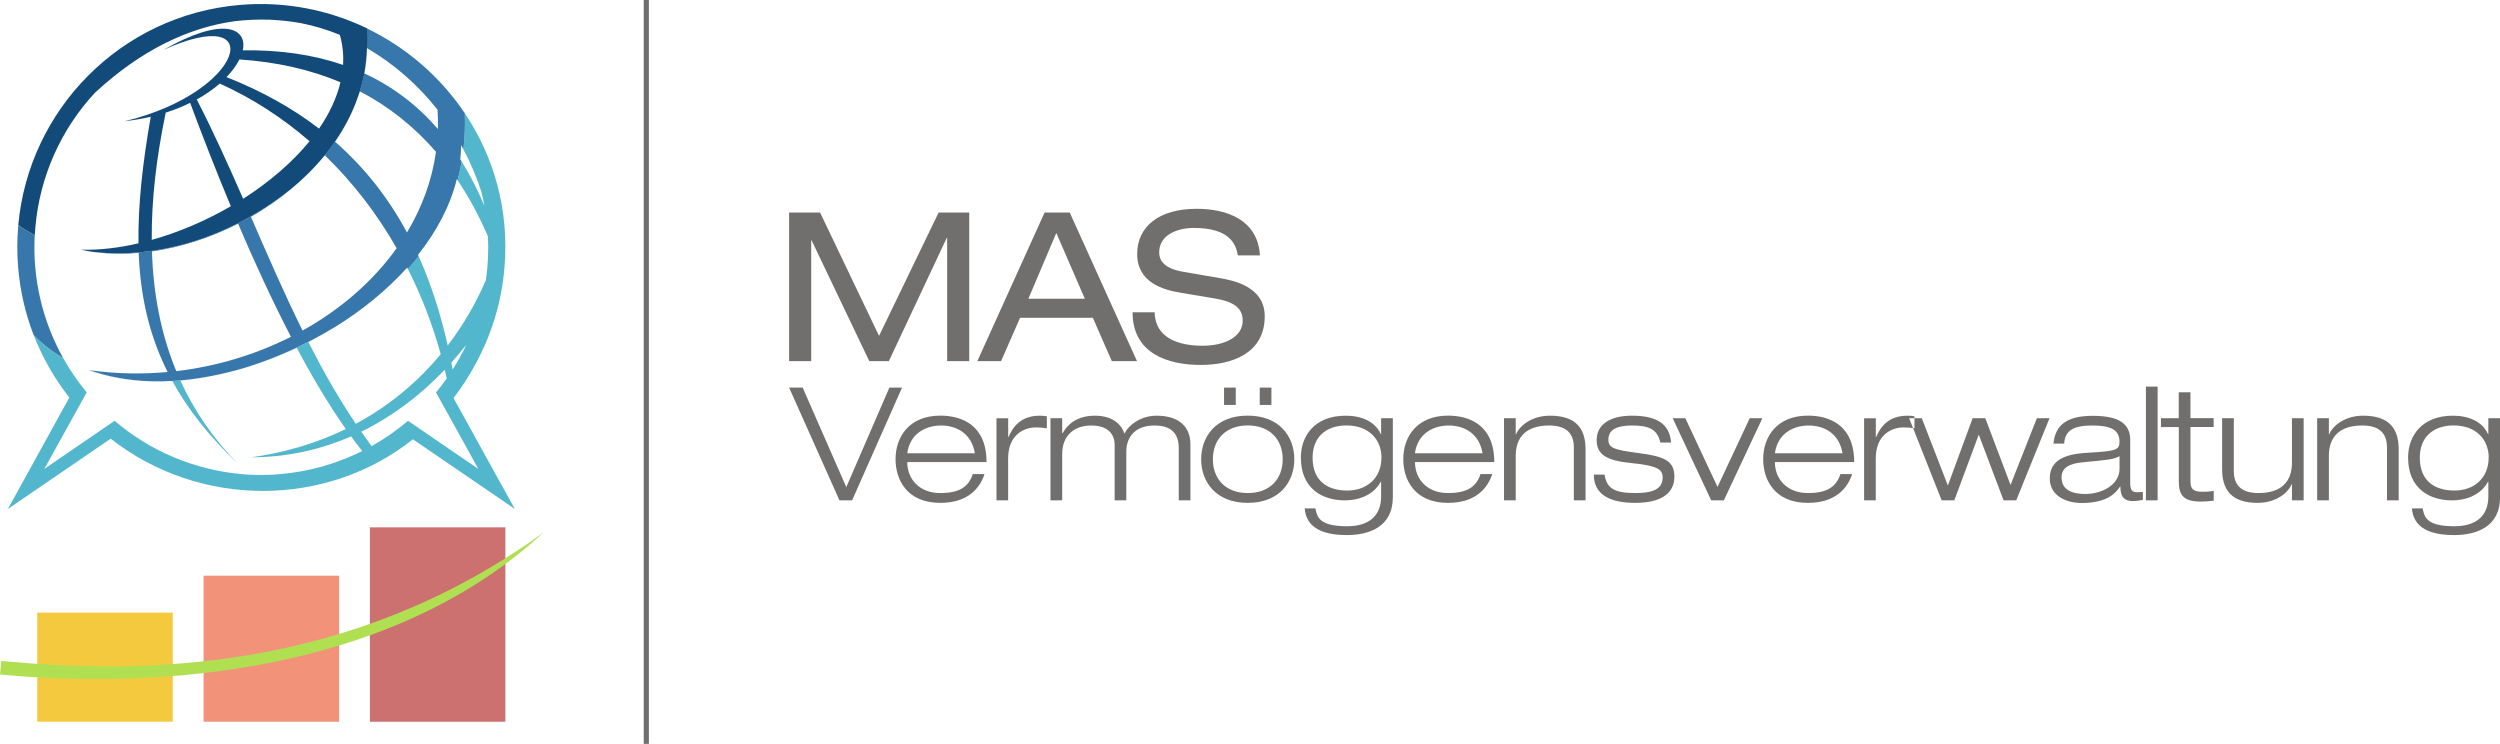 <?xml version="1.0" encoding="UTF-8"?> <svg xmlns="http://www.w3.org/2000/svg" id="Capa_1" viewBox="0 0 407.46 121.24"><defs><style>.cls-1{fill:#f5c93e;}.cls-2{fill:#f19279;}.cls-3{fill:#124b7a;}.cls-3,.cls-4,.cls-5,.cls-6,.cls-7{fill-rule:evenodd;}.cls-4,.cls-8{fill:#716f6e;}.cls-5{fill:#b0e051;}.cls-6{fill:#3777ab;}.cls-7{fill:#52b7cc;}.cls-9{fill:#cc7070;}</style></defs><path class="cls-4" d="M143.26,54.72l-9.6-20.08h-5.05v24.22h3.6v-19.68h.07l9.4,19.68h3.19l9.43-20.08h.07v20.08h3.6v-24.22h-4.99l-9.7,20.08h0ZM176.8,48.69h-9.19l4.55-10.72,4.65,10.72h0ZM181.21,58.86h4.1l-10.96-24.22h-4.1l-10.96,24.22h3.87l3.09-7.06h11.87l3.09,7.06h0ZM184.59,50.89h3.6c.07,4.34,4.14,5.46,7.8,5.46s6.55-1.46,6.55-4.1c0-2.21-1.73-3.12-4.51-3.6l-5.5-.92c-2.88-.47-7.19-1.63-7.19-6.34,0-4.41,3.49-7.36,9.7-7.36,4.85,0,9.97,1.76,10.31,7.6h-3.6c-.31-1.9-1.39-4.48-7.19-4.48-2.65,0-5.63,1.12-5.63,3.97,0,1.49.98,2.68,3.97,3.19l5.94,1.02c1.9.34,7.29,1.26,7.29,6.21,0,6.17-5.53,7.94-10.41,7.94-5.46,0-11.13-1.9-11.13-8.58Z"></path><path class="cls-4" d="M137.93,79.39l-7.11-16.22h-2.21l8.21,18.38h2.06l8.14-18.38h-2.06l-7.03,16.22h0ZM147.87,73.88c.44-3.27,3.06-4.53,5.51-4.53s4.97,1.24,5.51,4.53h-11.02ZM158.55,77.27h1.91c-.77,2.37-2.78,4.69-7.21,4.69-5.48,0-7.29-3.84-7.29-7.11,0-3.73,2.29-7.11,7.29-7.11,3.45,0,7.54,1.49,7.54,7.57h-12.92c0,2.78,1.98,5.05,5.38,5.05,3.19,0,4.63-1.06,5.3-3.09h0ZM162.4,81.55h1.91v-6.82c0-3.81,2.5-5.07,4.56-5.07.59,0,1.16.05,1.75.15v-1.96c-.28-.05-.59-.1-1.13-.1-3.17,0-4.43,1.88-5.12,3.48h-.05v-3.06h-1.91v13.39h0ZM192.11,81.55h1.91v-9.14c0-2.75-1.75-4.66-5.51-4.66-2.68,0-4.61,1.6-5.25,2.93-.39-1.34-1.78-2.93-4.79-2.93s-4.51,1.47-5.3,2.88h-.05v-2.47h-1.91v13.39h1.91v-7.54c0-3.09,2.01-4.66,4.74-4.66s3.81,1.44,3.81,3.14v9.06h1.9v-7.9c0-2.6,1.62-4.3,4.56-4.3,2.75,0,3.99,1.26,3.99,3.71v8.5h0ZM197.68,74.85c0-3.22,2.09-5.51,5.69-5.51s5.69,2.29,5.69,5.51-2.09,5.51-5.69,5.51-5.69-2.29-5.69-5.51h0ZM195.77,74.85c0,3.73,2.45,7.11,7.59,7.11s7.59-3.37,7.59-7.11-2.45-7.11-7.59-7.11-7.59,3.37-7.59,7.11h0ZM199.5,66h1.91v-2.83h-1.91v2.83h0ZM205.32,66h1.9v-2.83h-1.9v2.83h0ZM225.15,74.57c0,3.4-2.42,5.38-5.56,5.38s-5.66-1.47-5.66-5.38c0-3.3,2.16-5.23,5.51-5.23,3.78,0,5.72,2.42,5.72,5.23h0ZM225.1,70.76h-.05c-.9-2.03-3.11-3.01-5.72-3.01-5.05,0-7.31,3.27-7.31,6.82,0,5.23,3.71,6.98,7.11,6.98s5.2-1.67,5.92-3.04h.05v2.39c0,3.22-2.03,4.87-5.54,4.87-4.51,0-4.89-1.47-5.17-2.91h-1.75c.15,1.44.75,4.35,6.85,4.35,3.53,0,7.52-1.24,7.52-6.18v-12.87h-1.91v2.6h0ZM230.61,73.88c.44-3.27,3.06-4.53,5.51-4.53s4.97,1.24,5.51,4.53h-11.02ZM241.3,77.27c-.67,2.03-2.11,3.09-5.3,3.09-3.4,0-5.38-2.27-5.38-5.05h12.92c0-6.08-4.09-7.57-7.54-7.57-4.99,0-7.29,3.37-7.29,7.11,0,3.27,1.8,7.11,7.29,7.11,4.43,0,6.44-2.32,7.21-4.69h-1.91ZM256.52,81.55h1.9v-8.29c0-3.19-1.34-5.51-5.79-5.51-2.96,0-4.97,1.62-5.54,3.04h-.05v-2.63h-1.91v13.39h1.91v-7.26c0-3.04,1.7-4.94,5.43-4.94,2.42,0,4.04.93,4.04,3.58v8.62h0ZM272.36,72.13c-.23-2.81-2.01-4.38-6.36-4.38-3.89,0-5.77,1.65-5.77,3.96s1.47,3.35,5.64,3.76c4.17.41,5.12,1,5.12,2.34,0,2.01-1.8,2.55-4.45,2.55-3.42,0-4.69-.77-5.02-3.01h-1.75c0,3.22,2.52,4.61,6.77,4.61s6.36-1.6,6.36-4.25-1.7-3.32-5.79-3.86c-4.07-.54-4.97-.82-4.97-2.21,0-1.85,1.85-2.29,3.86-2.29,2.78,0,4.12.62,4.61,2.78h1.75ZM279.93,79.36l5.25-11.2h2.06l-6.28,13.39h-2.06l-6.28-13.39h2.06l5.25,11.2h0ZM289.28,73.88c.44-3.27,3.06-4.53,5.51-4.53s4.97,1.24,5.51,4.53h-11.02ZM299.96,77.27c-.67,2.03-2.11,3.09-5.3,3.09-3.4,0-5.38-2.27-5.38-5.05h12.92c0-6.08-4.09-7.57-7.54-7.57-4.99,0-7.29,3.37-7.29,7.11,0,3.27,1.8,7.11,7.29,7.11,4.43,0,6.44-2.32,7.21-4.69h-1.91ZM303.81,81.55h1.91v-6.82c0-3.81,2.5-5.07,4.56-5.07.59,0,1.16.05,1.75.15v-1.96c-.28-.05-.59-.1-1.13-.1-3.17,0-4.43,1.88-5.12,3.48h-.05v-3.06h-1.91v13.39h0ZM327.68,79.05l4.3-10.89h2.06l-5.43,13.39h-2.06l-4.04-10.71-3.99,10.71h-2.06l-5.3-13.39h2.06l4.25,10.97,4.04-10.97h2.06l4.12,10.89h0ZM345.45,76.37c0,2.75-3.01,4.14-5.59,4.14-2.06,0-3.86-.62-3.86-2.7,0-1.6,1.29-2.27,3.5-2.47,3.81-.36,5.1-.46,5.95-1v2.03h0ZM336.43,72.28c.13-2.14,1.57-2.93,4.58-2.93s4.43.7,4.43,2.63c0,1.31-.51,1.54-4.69,1.78-2.93.15-6.67.57-6.67,4.2,0,3.01,2.91,4.02,5.2,4.02,4.38,0,5.66-1.8,6.26-2.68h.05c.03,1.06.13,2.37,2.06,2.37.62,0,1.21-.13,1.6-.21v-1.29c-.33.03-.67.05-1,.05-.75,0-1.06-.39-1.06-1.49v-7c0-2.57-1.65-3.96-6.13-3.96s-6.1,1.73-6.38,4.53h1.75ZM349.75,81.55h1.91v-18.54h-1.91v18.54h0ZM355.11,68.16h-2.91v1.44h2.91v8.83c0,2.16.64,3.32,3.6,3.32.62,0,1.36-.05,2.09-.15v-1.6c-.36.08-.95.15-1.88.15-1.54,0-1.91-.54-1.91-1.7v-8.86h3.78v-1.44h-3.78v-4.22h-1.91v4.22h0ZM373.55,81.55h1.91v-13.39h-1.91v7.26c0,3.04-1.7,4.94-5.43,4.94-2.42,0-4.04-.93-4.04-3.58v-8.62h-1.91v8.29c0,3.19,1.34,5.51,5.79,5.51,2.96,0,4.97-1.62,5.54-3.04h.05v2.63h0ZM389.05,81.55h1.9v-8.29c0-3.19-1.34-5.51-5.79-5.51-2.96,0-4.97,1.62-5.54,3.04h-.05v-2.63h-1.91v13.39h1.91v-7.26c0-3.04,1.7-4.94,5.43-4.94,2.42,0,4.04.93,4.04,3.58v8.62h0ZM405.61,74.57c0,3.4-2.42,5.38-5.56,5.38s-5.66-1.47-5.66-5.38c0-3.3,2.16-5.23,5.51-5.23,3.78,0,5.72,2.42,5.72,5.23h0ZM405.56,70.76h-.05c-.9-2.03-3.12-3.01-5.72-3.01-5.05,0-7.31,3.27-7.31,6.82,0,5.23,3.71,6.98,7.11,6.98s5.2-1.67,5.92-3.04h.05v2.39c0,3.22-2.03,4.87-5.54,4.87-4.51,0-4.89-1.47-5.17-2.91h-1.75c.15,1.44.75,4.35,6.85,4.35,3.53,0,7.52-1.24,7.52-6.18v-12.87h-1.91v2.6Z"></path><path class="cls-7" d="M5.48,54.58c1.44,3.72,3.41,7.15,5.82,10.21l-6.92,12.56-.9,1.63-2.2,3.98,3.76-2.57h0l13-8.89c14.62,11.44,35.28,11.23,49.26.1l12.86,8.79h0l3.75,2.57-2.2-3.98-.9-1.62-6.89-12.49c1.33-1.72,2.52-3.55,3.55-5.48,2.59-4.71,4.27-10.04,4.75-15.74.8-9.44-1.73-18.14-6.47-25.2.07,1.98,0,3.95-.22,5.9,1.18,2.22,2.16,4.53,2.93,6.91.19.75.35,1.51.49,2.28-1.1-2.6-2.33-5.01-3.7-7.22-.18,1.02-.4,2.04-.67,3.05,1.87,2.79,3.52,5.85,4.95,9.17.12,2.42,0,4.79-.34,7.11-1.63,3.8-3.71,7.38-6.22,10.66-1.16-5.2-2.72-10.06-4.74-14.55-.55.69-1.14,1.38-1.76,2.06,2.24,4.43,4.04,9.11,5.36,13.91-3.75,4.53-8.38,8.41-13.84,11.34-2.86-4.25-5.39-8.72-7.73-13.32,1.39-.71,2.75-1.48,4.08-2.29-4.7,2.8-9.39,4.9-13.93,6.33,2.7-.84,5.37-1.88,7.96-3.1,2.56,4.82,5.25,9.33,7.99,13.23-4.59,2.24-9.74,3.83-15.41,4.61,5.8,0,11.26-1.22,16.27-3.41.61.83,1.21,1.62,1.82,2.39-4.08,2.04-8.62,3.36-13.44,3.77-1.26.11-2.51.15-3.75.13-.75-.02-1.5-.06-2.26-.12-8.02-.68-15.22-3.86-20.91-8.71-3.81,2.62-7.63,5.23-11.45,7.84,2.3-4.17,4.59-8.32,6.9-12.46-1.44-1.74-2.72-3.62-3.83-5.6-1.8-1.05-3.42-2.31-4.82-3.77h0ZM14.62,60.35c2.98,1.06,6.29,1.67,9.84,1.8-3.52-.11-6.9-.69-10.01-1.82l.17.02h0ZM28.09,62.11c.43-.02.87-.06,1.31-.09,2.2,4.84,5.27,9.39,9.37,13.55-4.66-4.42-8.15-8.85-10.68-13.46h0ZM66.5,68.58c-1.83,1.56-3.81,2.94-5.93,4.13-.58-.77-1.14-1.56-1.69-2.35,5.06-2.47,9.63-5.93,13.61-10.1.11.47.22.94.32,1.41-.55.79-1.14,1.55-1.75,2.29,2.31,4.14,4.6,8.3,6.9,12.47-3.83-2.62-7.64-5.23-11.46-7.85h0ZM73.77,60.23c-.07-.38-.14-.76-.21-1.13.85-.94,1.66-1.92,2.45-2.92-.66,1.4-1.41,2.75-2.24,4.05Z"></path><path class="cls-6" d="M2.98,36.68c-.21,2.28-.22,4.6-.02,6.96.33,3.84,1.19,7.51,2.51,10.94,1.4,1.46,3.02,2.72,4.82,3.77-3.3-5.92-5.02-12.8-4.63-20.03-.96-.49-1.86-1.04-2.69-1.64h0ZM75.75,18.45c-3.97-5.92-9.49-10.69-15.91-13.8.08,1.07.09,2.15.04,3.24,4.38,2.55,8.26,5.98,11.43,9.99.07,1.06.09,2.11.06,3.14-3.39-3.91-7.38-6.93-11.99-9.06-1.69,8.42-7.45,17.04-18.78,23.45-8.66,4.9-17.73,6.52-25.36,5.66,2.37.33,4.84.37,7.36.16.28,7.03,1.7,13.38,4.72,19.4-4.17.38-8.43.31-12.7-.29,2.98,1.06,6.29,1.67,9.84,1.8h.26s.22.01.22.01h.22c.96.02,1.93,0,2.91-.06h0c.43-.01.87-.04,1.31-.08h0c3.45-.31,6.97-1.01,10.46-2.05l.3-.09.26-.08c4.54-1.43,9.23-3.53,13.93-6.33l.15-.09.04-.02c4.48-2.76,8.53-6.07,11.84-9.73l.11.21c.62-.68,1.21-1.37,1.76-2.06l-.1-.23c3.04-3.83,5.26-8,6.32-12.34l.12.18c.27-1.01.5-2.02.67-3.05l-.22-.36c.08-.77.13-1.54.13-2.31l.38.69c.23-1.95.29-3.91.22-5.9h0ZM58.63,14.88c4.75,2.47,8.89,5.78,12.43,9.86-.66,4.69-2.3,9.11-4.73,13.15-3.02-5.61-6.88-10.56-11.74-14.81,1.76-2.55,3.14-5.3,4.03-8.2h0ZM52.93,25.3c4.6,4.44,8.53,9.57,11.72,15.15-3.85,5.4-9.15,9.98-15.34,13.43-3-6.06-5.7-12.31-8.41-18.54,4.62-2.64,8.79-6.05,12.03-10.04h0ZM38.81,36.47c2.62,6.15,5.53,12.48,8.61,18.42-5.69,2.88-12.05,4.82-18.69,5.6-2.53-6.11-3.74-12.67-3.97-19.51,4.74-.68,9.56-2.24,14.05-4.52Z"></path><path class="cls-3" d="M39.12.8C19.66,2.45,4.68,17.88,2.98,36.68c.83.6,1.73,1.15,2.69,1.64.02-.38.05-.77.08-1.15.72-8.54,4.28-16.15,9.67-22,7.62-7.09,15.44-10.71,22.88-11.72,1.85-.22,3.73-.3,5.64-.24h.02s.33.02.33.02c1.59.08,3.16.26,4.7.53,2.2.43,4.34,1.08,6.4,1.92.46,1.63.62,3.27.53,4.9-4.85-1.67-10.29-2.46-16.35-2.38.79-3.71-3.33-5.57-12.93-.06,17.12-7.82,13.39,6.88-6.33,11.62,1.5-.17,2.92-.42,4.26-.73-1.33,7.57-2.09,14.37-2,20.63-3.24.75-6.43,1.12-9.42,1.04.69.15,1.4.27,2.11.37,7.63.86,16.7-.76,25.36-5.66,11.33-6.41,17.09-15.03,18.78-23.45h-.02c.25-1.36.4-2.73.43-4.14l.1.06c.05-1.09.04-2.17-.04-3.24C53.59,1.62,46.48.17,39.12.8h0ZM55.49,13.41c-.61,2.58-1.82,5.12-3.49,7.55-4.29-3.3-9.29-6.1-15.08-8.39.94-.98,1.64-1.96,2.1-2.88,6.07.4,11.56,1.65,16.47,3.72h0ZM50.45,23.02c-2.84,3.48-6.6,6.68-10.82,9.38-2.4-5.49-4.86-10.94-7.56-16.19,1.46-.8,2.7-1.68,3.75-2.59,5.38,2.43,10.28,5.62,14.64,9.41h0ZM37.61,33.62c-4.07,2.36-8.49,4.25-12.88,5.48-.05-6.72.81-13.68,2.28-20.74,1.45-.46,2.77-1,3.98-1.6,1.85,4.97,4.09,10.78,6.63,16.85Z"></path><rect class="cls-8" x="104.92" width=".84" height="121.24"></rect><rect class="cls-2" x="33.18" y="93.83" width="22.09" height="23.8"></rect><rect class="cls-9" x="60.28" y="85.95" width="22.09" height="31.68"></rect><rect class="cls-1" x="6.07" y="99.85" width="22.09" height="17.78"></rect><path class="cls-5" d="M88.65,86.73C59.53,113.68,14.14,111.32,0,109.93l.21-2.21c21.99,2.1,56.51,2.27,88.44-20.99Z"></path></svg> 
